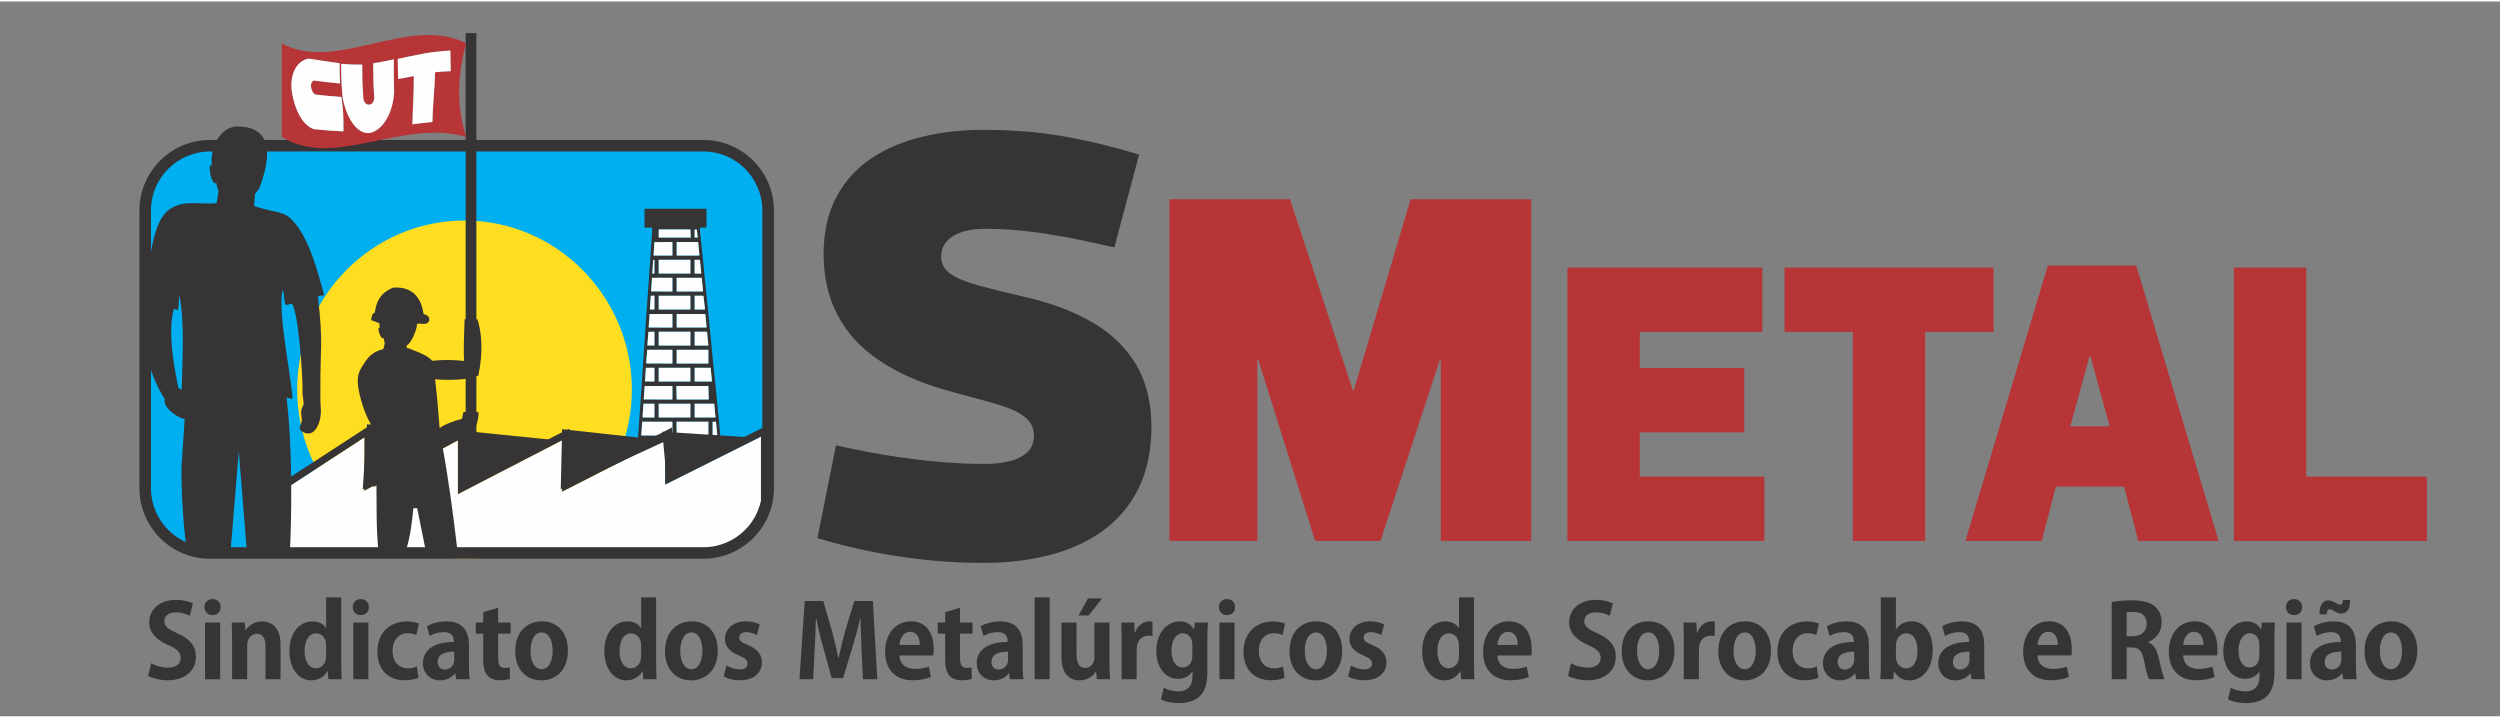 <?xml version="1.0" encoding="UTF-8"?>
<!DOCTYPE svg PUBLIC "-//W3C//DTD SVG 1.1//EN" "http://www.w3.org/Graphics/SVG/1.1/DTD/svg11.dtd">
<!-- Creator: CorelDRAW 2020 (64 Bit) -->
<svg xmlns="http://www.w3.org/2000/svg" xml:space="preserve" width="310px" height="89px" version="1.1" style="shape-rendering:geometricPrecision; text-rendering:geometricPrecision; image-rendering:optimizeQuality; fill-rule:evenodd; clip-rule:evenodd"
viewBox="0 0 310 88.63"
 xmlns:xlink="http://www.w3.org/1999/xlink"
 xmlns:xodm="http://www.corel.com/coreldraw/odm/2003">
 <rect x="0" y="0" width="310" height="88.63" fill="#808080" stroke="none"/>
 <defs>
  <style type="text/css">
   <![CDATA[
    .str0 {stroke:#373435;stroke-width:0.9;stroke-miterlimit:22.926}
    .fil9 {fill:none}
    .fil8 {fill:none;fill-rule:nonzero}
    .fil5 {fill:#FEFEFE}
    .fil7 {fill:#373435}
    .fil11 {fill:#373435}
    .fil6 {fill:#FFDD21}
    .fil10 {fill:#B73437}
    .fil4 {fill:#353334}
    .fil3 {fill:#00AFEF}
    .fil0 {fill:#373435;fill-rule:nonzero}
    .fil2 {fill:#373435;fill-rule:nonzero}
    .fil1 {fill:#B73437;fill-rule:nonzero}
   ]]>
  </style>
 </defs>
 <g id="Camada_x0020_1">
  <g id="_963805216">
   <path class="fil0" d="M23.93 74.64c-0.46,-0.23 -1.16,-0.44 -2.09,-0.44 -2.09,0 -3.34,1.22 -3.34,2.81 0,1.26 0.91,2.17 2.37,2.8 1.08,0.47 1.54,0.89 1.54,1.58 0,0.72 -0.54,1.21 -1.57,1.21 -0.79,0 -1.59,-0.24 -2.1,-0.54l-0.37 1.56c0.46,0.28 1.43,0.55 2.39,0.55 2.26,0 3.53,-1.24 3.53,-2.93 0,-1.28 -0.69,-2.17 -2.24,-2.87 -1.19,-0.54 -1.67,-0.85 -1.67,-1.55 0,-0.54 0.44,-1.07 1.43,-1.07 0.79,0 1.38,0.24 1.72,0.42l0.4 -1.53zm3.43 0.45c0,-0.58 -0.41,-0.99 -1.01,-0.99 -0.58,0 -1,0.41 -1,0.99 0,0.57 0.41,1 1,1 0.58,0 1.01,-0.39 1.01,-1zm-0.06 1.92l-1.87 0 0 7.03 1.87 0 0 -7.03zm7.49 2.72c0,-1.96 -1,-2.86 -2.28,-2.86 -1.03,0 -1.72,0.58 -2.03,1.1l-0.04 0 -0.09 -0.96 -1.62 0c0.03,0.62 0.05,1.29 0.05,2.11l0 4.92 1.87 0 0 -4.18c0,-1.07 0.7,-1.46 1.2,-1.46 0.8,0 1.07,0.68 1.07,1.54l0 4.1 1.87 0 0 -4.31zm7.52 -5.84l-1.87 0 0 3.8 -0.02 0c-0.28,-0.48 -0.87,-0.82 -1.69,-0.82 -1.52,0 -2.84,1.32 -2.84,3.71 0,2.14 1.13,3.6 2.72,3.6 0.86,0 1.62,-0.44 1.98,-1.14l0.04 0 0.09 1 1.64 0c-0.02,-0.52 -0.05,-1.3 -0.05,-2.01l0 -8.14zm-1.87 7.27c0,1.11 -0.7,1.52 -1.26,1.52 -0.88,0 -1.41,-0.85 -1.41,-2.12 0,-1.23 0.48,-2.21 1.44,-2.21 0.62,0 1.23,0.5 1.23,1.53l0 1.28zm5.3 -6.07c0,-0.58 -0.4,-0.99 -1.01,-0.99 -0.58,0 -0.99,0.41 -0.99,0.99 0,0.57 0.4,1 0.99,1 0.58,0 1.01,-0.39 1.01,-1zm-0.06 1.92l-1.87 0 0 7.03 1.87 0 0 -7.03zm6.01 5.45c-0.31,0.14 -0.67,0.23 -1.14,0.23 -1.07,0 -1.87,-0.8 -1.87,-2.17 0,-1.24 0.68,-2.18 1.86,-2.18 0.51,0 0.86,0.11 1.09,0.22l0.31 -1.42c-0.31,-0.13 -0.86,-0.27 -1.47,-0.27 -2.32,0 -3.68,1.62 -3.68,3.73 0,2.23 1.34,3.57 3.39,3.57 0.75,0 1.39,-0.16 1.71,-0.31l-0.2 -1.4zm6.46 -2.66c0,-1.54 -0.6,-2.93 -2.78,-2.93 -1.1,0 -1.97,0.32 -2.44,0.6l0.36 1.21c0.45,-0.28 1.08,-0.48 1.73,-0.48 1.02,0 1.26,0.53 1.26,1.22 -2.23,0 -3.84,0.85 -3.84,2.65 0,1.14 0.81,2.11 2.11,2.11 0.78,0 1.46,-0.32 1.87,-0.87l0.04 0 0.11 0.73 1.68 0c-0.08,-0.43 -0.1,-1.05 -0.1,-1.67l0 -2.57zm-1.82 1.83c0,0.9 -0.73,1.21 -1.17,1.21 -0.47,0 -0.89,-0.29 -0.89,-0.96 0,-1.02 1.05,-1.26 2.06,-1.26l0 1.01zm3.59 -4.62l-0.92 0 0 1.38 0.92 0 0 3.24c0,0.78 0.04,2.54 2.06,2.54 0.54,0 1,-0.07 1.25,-0.17l-0.02 -1.42c-0.19,0.03 -0.34,0.06 -0.61,0.06 -0.57,0 -0.83,-0.35 -0.83,-1.2l0 -3.05 1.55 0 0 -1.38 -1.55 0 0 -1.83 -1.85 0.54 0 1.29zm7.3 -0.15c-1.91,0 -3.33,1.34 -3.33,3.7 0,2.28 1.36,3.62 3.25,3.62 1.57,0 3.28,-1.04 3.28,-3.71 0,-2.13 -1.23,-3.61 -3.2,-3.61zm1.31 3.65c0,1.25 -0.48,2.29 -1.36,2.29 -0.91,0 -1.39,-1.03 -1.39,-2.28 0,-1.07 0.37,-2.28 1.4,-2.28 0.96,0 1.35,1.17 1.35,2.27zm12.83 -6.62l-1.86 0 0 3.8 -0.03 0c-0.28,-0.48 -0.87,-0.82 -1.69,-0.82 -1.51,0 -2.84,1.32 -2.84,3.71 0,2.14 1.14,3.6 2.73,3.6 0.85,0 1.61,-0.44 1.98,-1.14l0.04 0 0.08 1 1.64 0c-0.02,-0.52 -0.05,-1.3 -0.05,-2.01l0 -8.14zm-1.86 7.27c0,1.11 -0.71,1.52 -1.27,1.52 -0.88,0 -1.41,-0.85 -1.41,-2.12 0,-1.23 0.48,-2.21 1.44,-2.21 0.62,0 1.24,0.5 1.24,1.53l0 1.28zm6.29 -4.3c-1.9,0 -3.33,1.34 -3.33,3.7 0,2.28 1.36,3.62 3.26,3.62 1.56,0 3.28,-1.04 3.28,-3.71 0,-2.13 -1.24,-3.61 -3.21,-3.61zm1.31 3.65c0,1.25 -0.48,2.29 -1.36,2.29 -0.91,0 -1.39,-1.03 -1.39,-2.28 0,-1.07 0.37,-2.28 1.4,-2.28 0.96,0 1.35,1.17 1.35,2.27zm7.11 -3.26c-0.41,-0.21 -1.02,-0.39 -1.74,-0.39 -1.57,0 -2.58,0.96 -2.58,2.22 0,0.77 0.48,1.52 1.79,2.04 0.77,0.33 1.01,0.56 1.01,0.99 0,0.43 -0.31,0.71 -0.97,0.71 -0.58,0 -1.27,-0.26 -1.64,-0.47l-0.35 1.35c0.47,0.28 1.21,0.47 1.98,0.47 1.75,0 2.76,-0.89 2.76,-2.23 0,-0.97 -0.55,-1.65 -1.74,-2.14 -0.81,-0.34 -1.07,-0.54 -1.07,-0.93 0,-0.38 0.3,-0.67 0.87,-0.67 0.53,0 1.02,0.2 1.32,0.36l0.36 -1.31zm14.02 -2.91l-2.3 0 -1.1 3.64c-0.33,1.16 -0.62,2.34 -0.84,3.42l-0.04 0c-0.22,-1.11 -0.49,-2.24 -0.81,-3.42l-1.05 -3.64 -2.31 0 -0.65 9.7 1.7 0 0.19 -3.74c0.06,-1.19 0.13,-2.63 0.15,-3.86l0.04 0c0.23,1.19 0.53,2.5 0.85,3.6l1.07 3.86 1.41 0 1.19 -3.92c0.33,-1.09 0.68,-2.38 0.96,-3.54l0.03 0c-0.01,1.23 0.06,2.54 0.11,3.83l0.17 3.77 1.78 0 -0.55 -9.7zm6.94 8.14c-0.48,0.16 -1.03,0.28 -1.72,0.28 -1.01,0 -1.87,-0.47 -1.92,-1.67l4.2 0c0.04,-0.2 0.05,-0.47 0.05,-0.75 0,-2.27 -1.11,-3.48 -2.81,-3.48 -2.06,0 -3.22,1.74 -3.22,3.76 0,2.18 1.24,3.55 3.41,3.55 0.87,0 1.69,-0.16 2.27,-0.41l-0.26 -1.28zm-3.64 -2.69c0.05,-0.7 0.43,-1.63 1.33,-1.63 0.92,0 1.21,0.9 1.2,1.63l-2.53 0zm5.67 -2.78l-0.92 0 0 1.38 0.92 0 0 3.24c0,0.78 0.04,2.54 2.05,2.54 0.55,0 1,-0.07 1.25,-0.17l-0.02 -1.42c-0.19,0.03 -0.34,0.06 -0.61,0.06 -0.57,0 -0.83,-0.35 -0.83,-1.2l0 -3.05 1.55 0 0 -1.38 -1.55 0 0 -1.83 -1.84 0.54 0 1.29zm9.61 2.79c0,-1.54 -0.59,-2.93 -2.77,-2.93 -1.1,0 -1.97,0.32 -2.44,0.6l0.35 1.21c0.46,-0.28 1.09,-0.48 1.73,-0.48 1.03,0 1.27,0.53 1.27,1.22 -2.24,0 -3.84,0.85 -3.84,2.65 0,1.14 0.81,2.11 2.11,2.11 0.78,0 1.46,-0.32 1.86,-0.87l0.04 0 0.11 0.73 1.68 0c-0.07,-0.43 -0.1,-1.05 -0.1,-1.67l0 -2.57zm-1.81 1.83c0,0.9 -0.74,1.21 -1.18,1.21 -0.47,0 -0.88,-0.29 -0.88,-0.96 0,-1.02 1.05,-1.26 2.06,-1.26l0 1.01zm5.16 -7.74l-1.87 0 0 10.15 1.87 0 0 -10.15zm7.41 3.12l-1.86 0 0 4.33c0,0.79 -0.54,1.31 -1.15,1.31 -0.77,0 -1.07,-0.67 -1.07,-1.73l0 -3.91 -1.87 0 0 4.19c0,2.11 0.91,2.98 2.25,2.98 1.08,0 1.72,-0.62 2.01,-1.07l0.04 0 0.09 0.93 1.63 0c-0.03,-0.59 -0.07,-1.31 -0.07,-2.15l0 -4.88zm-3.83 -0.88l1.26 0 1.65 -2.11 -1.74 0 -1.17 2.11zm9.17 0.77c-0.12,-0.03 -0.24,-0.04 -0.41,-0.04 -0.66,0 -1.42,0.47 -1.74,1.38l-0.06 0 -0.07 -1.23 -1.6 0c0.02,0.63 0.05,1.33 0.05,2.2l0 4.83 1.86 0 0 -3.63c0,-1.2 0.65,-1.77 1.49,-1.77 0.19,0 0.34,0.01 0.48,0.04l0 -1.78zm5.24 0.11l-0.08 0.85 -0.02 0c-0.32,-0.56 -0.89,-0.99 -1.77,-0.99 -1.55,0 -2.9,1.38 -2.9,3.7 0,1.92 1.05,3.42 2.71,3.42 0.77,0 1.4,-0.34 1.76,-0.9l0.02 0 0 0.52c0,1.35 -0.69,1.94 -1.74,1.94 -0.74,0 -1.4,-0.22 -1.82,-0.45l-0.36 1.43c0.55,0.31 1.4,0.47 2.22,0.47 3.42,0 3.54,-2.54 3.54,-3.92l0 -3.96c0,-0.98 0.03,-1.6 0.07,-2.11l-1.63 0zm-0.3 4.1c0,1.19 -0.76,1.47 -1.19,1.47 -0.88,0 -1.4,-0.84 -1.4,-2.07 0,-1.32 0.57,-2.17 1.41,-2.17 0.63,0 1.18,0.51 1.18,1.41l0 1.36zm5.3 -6.02c0,-0.58 -0.41,-0.99 -1.01,-0.99 -0.58,0 -1,0.41 -1,0.99 0,0.57 0.4,1 1,1 0.58,0 1.01,-0.39 1.01,-1zm-0.07 1.92l-1.87 0 0 7.03 1.87 0 0 -7.03zm6.01 5.45c-0.3,0.14 -0.67,0.23 -1.14,0.23 -1.07,0 -1.86,-0.8 -1.86,-2.17 0,-1.24 0.68,-2.18 1.85,-2.18 0.52,0 0.86,0.11 1.1,0.22l0.3 -1.42c-0.3,-0.13 -0.86,-0.27 -1.46,-0.27 -2.32,0 -3.69,1.62 -3.69,3.73 0,2.23 1.34,3.57 3.4,3.57 0.74,0 1.39,-0.16 1.7,-0.31l-0.2 -1.4zm4.14 -5.6c-1.91,0 -3.33,1.34 -3.33,3.7 0,2.28 1.36,3.62 3.25,3.62 1.57,0 3.28,-1.04 3.28,-3.71 0,-2.13 -1.23,-3.61 -3.2,-3.61zm1.31 3.65c0,1.25 -0.48,2.29 -1.36,2.29 -0.91,0 -1.39,-1.03 -1.39,-2.28 0,-1.07 0.36,-2.28 1.4,-2.28 0.96,0 1.35,1.17 1.35,2.27zm7.1 -3.26c-0.4,-0.21 -1.02,-0.39 -1.74,-0.39 -1.56,0 -2.57,0.96 -2.57,2.22 0,0.77 0.48,1.52 1.79,2.04 0.77,0.33 1.01,0.56 1.01,0.99 0,0.43 -0.32,0.71 -0.97,0.71 -0.58,0 -1.28,-0.26 -1.64,-0.47l-0.36 1.35c0.47,0.28 1.22,0.47 1.99,0.47 1.75,0 2.76,-0.89 2.76,-2.23 0,-0.97 -0.56,-1.65 -1.74,-2.14 -0.81,-0.34 -1.08,-0.54 -1.08,-0.93 0,-0.38 0.31,-0.67 0.88,-0.67 0.53,0 1.02,0.2 1.32,0.36l0.35 -1.31zm11.13 -3.36l-1.86 0 0 3.8 -0.03 0c-0.28,-0.48 -0.87,-0.82 -1.69,-0.82 -1.52,0 -2.84,1.32 -2.84,3.71 0,2.14 1.14,3.6 2.73,3.6 0.85,0 1.61,-0.44 1.98,-1.14l0.03 0 0.09 1 1.64 0c-0.02,-0.52 -0.05,-1.3 -0.05,-2.01l0 -8.14zm-1.86 7.27c0,1.11 -0.71,1.52 -1.27,1.52 -0.88,0 -1.41,-0.85 -1.41,-2.12 0,-1.23 0.48,-2.21 1.44,-2.21 0.62,0 1.24,0.5 1.24,1.53l0 1.28zm8.4 1.32c-0.48,0.16 -1.02,0.28 -1.72,0.28 -1.01,0 -1.87,-0.47 -1.91,-1.67l4.2 0c0.03,-0.2 0.05,-0.47 0.05,-0.75 0,-2.27 -1.11,-3.48 -2.82,-3.48 -2.05,0 -3.21,1.74 -3.21,3.76 0,2.18 1.23,3.55 3.4,3.55 0.87,0 1.69,-0.16 2.27,-0.41l-0.26 -1.28zm-3.63 -2.69c0.04,-0.7 0.42,-1.63 1.32,-1.63 0.92,0 1.21,0.9 1.2,1.63l-2.52 0zm14.32 -5.15c-0.46,-0.23 -1.16,-0.44 -2.09,-0.44 -2.09,0 -3.34,1.22 -3.34,2.81 0,1.26 0.91,2.17 2.37,2.8 1.07,0.47 1.54,0.89 1.54,1.58 0,0.72 -0.54,1.21 -1.58,1.21 -0.78,0 -1.59,-0.24 -2.09,-0.54l-0.37 1.56c0.46,0.28 1.43,0.55 2.39,0.55 2.26,0 3.53,-1.24 3.53,-2.93 0,-1.28 -0.69,-2.17 -2.24,-2.87 -1.19,-0.54 -1.67,-0.85 -1.67,-1.55 0,-0.54 0.44,-1.07 1.43,-1.07 0.79,0 1.38,0.24 1.72,0.42l0.4 -1.53zm4.42 2.22c-1.9,0 -3.33,1.34 -3.33,3.7 0,2.28 1.37,3.62 3.26,3.62 1.56,0 3.28,-1.04 3.28,-3.71 0,-2.13 -1.24,-3.61 -3.21,-3.61zm1.32 3.65c0,1.25 -0.48,2.29 -1.37,2.29 -0.9,0 -1.38,-1.03 -1.38,-2.28 0,-1.07 0.36,-2.28 1.4,-2.28 0.96,0 1.35,1.17 1.35,2.27zm6.89 -3.61c-0.13,-0.03 -0.24,-0.04 -0.42,-0.04 -0.66,0 -1.41,0.47 -1.74,1.38l-0.05 0 -0.08 -1.23 -1.6 0c0.03,0.63 0.05,1.33 0.05,2.2l0 4.83 1.87 0 0 -3.63c0,-1.2 0.64,-1.77 1.49,-1.77 0.19,0 0.34,0.01 0.48,0.04l0 -1.78zm3.77 -0.04c-1.91,0 -3.33,1.34 -3.33,3.7 0,2.28 1.36,3.62 3.25,3.62 1.57,0 3.28,-1.04 3.28,-3.71 0,-2.13 -1.23,-3.61 -3.2,-3.61zm1.31 3.65c0,1.25 -0.48,2.29 -1.36,2.29 -0.91,0 -1.39,-1.03 -1.39,-2.28 0,-1.07 0.37,-2.28 1.4,-2.28 0.96,0 1.35,1.17 1.35,2.27zm7.57 1.95c-0.3,0.14 -0.67,0.23 -1.13,0.23 -1.08,0 -1.87,-0.8 -1.87,-2.17 0,-1.24 0.68,-2.18 1.85,-2.18 0.52,0 0.86,0.11 1.1,0.22l0.3 -1.42c-0.3,-0.13 -0.85,-0.27 -1.46,-0.27 -2.32,0 -3.68,1.62 -3.68,3.73 0,2.23 1.33,3.57 3.39,3.57 0.75,0 1.39,-0.16 1.7,-0.31l-0.2 -1.4zm6.46 -2.66c0,-1.54 -0.59,-2.93 -2.77,-2.93 -1.1,0 -1.97,0.32 -2.44,0.6l0.35 1.21c0.46,-0.28 1.09,-0.48 1.73,-0.48 1.03,0 1.27,0.53 1.27,1.22 -2.24,0 -3.84,0.85 -3.84,2.65 0,1.14 0.81,2.11 2.11,2.11 0.78,0 1.46,-0.32 1.86,-0.87l0.04 0 0.11 0.73 1.68 0c-0.07,-0.43 -0.1,-1.05 -0.1,-1.67l0 -2.57zm-1.82 1.83c0,0.9 -0.73,1.21 -1.17,1.21 -0.47,0 -0.88,-0.29 -0.88,-0.96 0,-1.02 1.05,-1.26 2.05,-1.26l0 1.01zm5.17 -3.77l0 -3.97 -1.87 0 0 8.13c0,0.72 -0.03,1.52 -0.05,2.02l1.59 0 0.09 -0.97 0.03 0c0.45,0.79 1.11,1.11 1.9,1.11 1.45,0 2.87,-1.24 2.87,-3.79 0,-2.09 -1.03,-3.53 -2.58,-3.53 -0.9,0 -1.56,0.38 -1.96,1l-0.02 0zm0 2c0,-0.91 0.61,-1.51 1.26,-1.51 0.96,0 1.42,0.93 1.42,2.13 0,1.36 -0.51,2.21 -1.42,2.21 -0.75,0 -1.26,-0.66 -1.26,-1.45l0 -1.38zm10.95 -0.06c0,-1.54 -0.59,-2.93 -2.78,-2.93 -1.1,0 -1.97,0.32 -2.43,0.6l0.35 1.21c0.46,-0.28 1.09,-0.48 1.73,-0.48 1.02,0 1.26,0.53 1.26,1.22 -2.23,0 -3.83,0.85 -3.83,2.65 0,1.14 0.8,2.11 2.1,2.11 0.78,0 1.47,-0.32 1.87,-0.87l0.04 0 0.11 0.73 1.68 0c-0.08,-0.43 -0.1,-1.05 -0.1,-1.67l0 -2.57zm-1.82 1.83c0,0.9 -0.73,1.21 -1.17,1.21 -0.47,0 -0.89,-0.29 -0.89,-0.96 0,-1.02 1.05,-1.26 2.06,-1.26l0 1.01zm12.06 0.85c-0.48,0.16 -1.02,0.28 -1.71,0.28 -1.01,0 -1.87,-0.47 -1.92,-1.67l4.2 0c0.04,-0.2 0.05,-0.47 0.05,-0.75 0,-2.27 -1.11,-3.48 -2.81,-3.48 -2.06,0 -3.22,1.74 -3.22,3.76 0,2.18 1.24,3.55 3.41,3.55 0.87,0 1.69,-0.16 2.27,-0.41l-0.27 -1.28zm-3.63 -2.69c0.05,-0.7 0.43,-1.63 1.32,-1.63 0.93,0 1.22,0.9 1.2,1.63l-2.52 0zm13.73 -0.37c0.91,-0.35 1.66,-1.22 1.66,-2.41 0,-2.6 -2.47,-2.75 -3.69,-2.75 -0.95,0 -1.86,0.09 -2.5,0.2l0 9.58 1.85 0 0 -3.94 0.63 0c0.89,0 1.28,0.39 1.53,1.64 0.23,1.18 0.47,2.02 0.61,2.3l1.92 0c-0.19,-0.37 -0.45,-1.53 -0.72,-2.68 -0.23,-0.98 -0.61,-1.64 -1.29,-1.9l0 -0.04zm-2.68 -0.71l0 -2.95c0.15,-0.05 0.45,-0.07 0.86,-0.07 0.68,0 1.62,0.24 1.62,1.49 0,0.92 -0.65,1.53 -1.71,1.53l-0.77 0zm10.64 3.77c-0.48,0.16 -1.02,0.28 -1.72,0.28 -1,0 -1.86,-0.47 -1.91,-1.67l4.2 0c0.04,-0.2 0.05,-0.47 0.05,-0.75 0,-2.27 -1.11,-3.48 -2.82,-3.48 -2.05,0 -3.21,1.74 -3.21,3.76 0,2.18 1.23,3.55 3.4,3.55 0.87,0 1.69,-0.16 2.28,-0.41l-0.27 -1.28zm-3.63 -2.69c0.05,-0.7 0.43,-1.63 1.32,-1.63 0.92,0 1.21,0.9 1.2,1.63l-2.52 0zm9.75 -2.78l-0.08 0.85 -0.02 0c-0.32,-0.56 -0.88,-0.99 -1.77,-0.99 -1.55,0 -2.9,1.38 -2.9,3.7 0,1.92 1.05,3.42 2.71,3.42 0.77,0 1.4,-0.34 1.76,-0.9l0.02 0 0 0.52c0,1.35 -0.69,1.94 -1.74,1.94 -0.74,0 -1.4,-0.22 -1.82,-0.45l-0.36 1.43c0.55,0.31 1.4,0.47 2.22,0.47 3.42,0 3.55,-2.54 3.55,-3.92l0 -3.96c0,-0.98 0.02,-1.6 0.06,-2.11l-1.63 0zm-0.3 4.1c0,1.19 -0.76,1.47 -1.19,1.47 -0.88,0 -1.4,-0.84 -1.4,-2.07 0,-1.32 0.57,-2.17 1.41,-2.17 0.63,0 1.18,0.51 1.18,1.41l0 1.36zm5.3 -6.02c0,-0.58 -0.41,-0.99 -1.01,-0.99 -0.58,0 -1,0.41 -1,0.99 0,0.57 0.4,1 1,1 0.58,0 1.01,-0.39 1.01,-1zm-0.07 1.92l-1.86 0 0 7.03 1.86 0 0 -7.03zm6.74 2.79c0,-1.54 -0.59,-2.93 -2.77,-2.93 -1.1,0 -1.97,0.32 -2.44,0.6l0.35 1.21c0.46,-0.28 1.09,-0.48 1.73,-0.48 1.02,0 1.26,0.53 1.26,1.22 -2.23,0 -3.83,0.85 -3.83,2.65 0,1.14 0.81,2.11 2.11,2.11 0.78,0 1.46,-0.32 1.86,-0.87l0.04 0 0.11 0.73 1.68 0c-0.07,-0.43 -0.1,-1.05 -0.1,-1.67l0 -2.57zm-1.82 1.83c0,0.9 -0.73,1.21 -1.17,1.21 -0.47,0 -0.88,-0.29 -0.88,-0.96 0,-1.02 1.04,-1.26 2.05,-1.26l0 1.01zm0.22 -7.42c-0.03,0.48 -0.14,0.59 -0.35,0.59 -0.19,0 -0.38,-0.12 -0.6,-0.25 -0.28,-0.15 -0.54,-0.29 -0.88,-0.29 -0.69,0 -1.11,0.67 -1.09,1.73l0.9 0c0.01,-0.42 0.15,-0.63 0.35,-0.63 0.19,0 0.32,0.1 0.57,0.24 0.27,0.14 0.54,0.29 0.88,0.29 0.71,0 1.12,-0.52 1.09,-1.68l-0.87 0zm6 2.65c-1.9,0 -3.33,1.34 -3.33,3.7 0,2.28 1.37,3.62 3.26,3.62 1.56,0 3.28,-1.04 3.28,-3.71 0,-2.13 -1.24,-3.61 -3.21,-3.61zm1.32 3.65c0,1.25 -0.48,2.29 -1.37,2.29 -0.9,0 -1.38,-1.03 -1.38,-2.28 0,-1.07 0.36,-2.28 1.4,-2.28 0.96,0 1.35,1.17 1.35,2.27z"/>
   <path class="fil1" d="M159.96 24.52l-14.95 0 0 42.37 10.9 0 0 -22.43 0.13 0 7.04 22.43 8.1 0 7.35 -22.43 0.13 0 0 22.43 11.21 0 0 -42.37 -14.95 0 -7.04 23.68 -0.13 0 -7.79 -23.68zm58.57 8.47l-24.17 0 0 33.9 24.42 0 0 -7.98 -15.45 0 0 -5.48 12.96 0 0 -7.98 -12.96 0 0 -4.48 15.2 0 0 -7.98zm28.67 7.98l0 -7.98 -25.92 0 0 7.98 8.47 0 0 25.92 8.97 0 0 -25.92 8.48 0zm17.94 25.92l9.97 0 -10.22 -34.15 -10.96 0 -10.22 34.15 9.47 0 1.74 -6.73 8.48 0 1.74 6.73zm-5.93 -22.93l2.39 8.72 -4.88 0 2.39 -8.72 0.1 0zm17.79 -10.97l0 33.9 23.93 0 0 -7.98 -14.95 0 0 -25.92 -8.98 0z"/>
   <path class="fil2" d="M122.07 69.61c2.89,0 5.59,-0.32 8.09,-0.97 2.5,-0.64 4.69,-1.65 6.59,-3 1.88,-1.37 3.36,-3.11 4.41,-5.24 1.06,-2.14 1.61,-4.7 1.62,-7.66 -0.01,-3.06 -0.66,-5.65 -1.94,-7.78 -1.28,-2.12 -3.1,-3.86 -5.45,-5.21 -2.34,-1.36 -5.13,-2.39 -8.33,-3.12 -2.31,-0.53 -4.22,-1 -5.76,-1.42 -1.53,-0.42 -2.68,-0.9 -3.45,-1.45 -0.77,-0.53 -1.15,-1.25 -1.15,-2.12 0.01,-0.77 0.24,-1.4 0.72,-1.92 0.46,-0.51 1.08,-0.89 1.89,-1.15 0.8,-0.25 1.72,-0.38 2.76,-0.38 0.95,0 1.93,0.03 2.95,0.09 1.01,0.06 2.15,0.18 3.38,0.34 1.24,0.16 2.64,0.4 4.24,0.69 1.6,0.31 3.44,0.71 5.54,1.18l3.07 -11.5c-2.53,-0.77 -4.87,-1.37 -7.02,-1.82 -2.14,-0.45 -4.2,-0.78 -6.16,-0.97 -1.97,-0.19 -3.97,-0.28 -6,-0.28 -2.71,-0.02 -5.26,0.27 -7.65,0.84 -2.39,0.56 -4.51,1.46 -6.35,2.68 -1.84,1.22 -3.29,2.81 -4.33,4.76 -1.05,1.94 -1.59,4.3 -1.62,7.06 0.02,2.93 0.59,5.48 1.76,7.66 1.15,2.18 2.83,4.02 5.06,5.53 2.22,1.52 4.93,2.75 8.14,3.68 1.64,0.48 3.14,0.87 4.49,1.23 1.36,0.35 2.53,0.71 3.52,1.08 0.99,0.37 1.76,0.83 2.3,1.36 0.53,0.54 0.82,1.23 0.82,2.09 -0.02,0.88 -0.32,1.58 -0.91,2.08 -0.59,0.51 -1.34,0.87 -2.28,1.07 -0.92,0.21 -1.9,0.31 -2.95,0.3 -1.28,0.01 -2.81,-0.05 -4.6,-0.17 -1.79,-0.13 -3.84,-0.35 -6.14,-0.69 -2.3,-0.33 -4.86,-0.82 -7.67,-1.44l-2.3 11.51c3.83,1.13 7.48,1.92 10.93,2.38 3.45,0.48 6.71,0.7 9.78,0.68z"/>
   <g>
    <path class="fil3" d="M25.88 18.38l61.07 0c4.4,0 8,3.6 8,8l0 34.39c0,4.4 -3.6,8 -8,8l-61.07 0c-4.4,0 -8,-3.6 -8,-8l0 -34.39c0,-4.4 3.6,-8 8,-8z"/>
    <path class="fil4" d="M78.95 56.57l0 0c0.17,0 0.19,-0.02 0.3,-0.03l1.01 -0.05c0.55,-0.08 1.26,-0.07 1.63,-0.11l3.3 -0.22c0.16,-0.01 0.15,-0.04 0.34,-0.04l1.99 -0.12c0.18,-0.03 0.49,-0.04 0.67,-0.06l1.35 -0.09c-0.01,-0.11 -0.03,-0.29 -0.05,-0.44 -0.1,-0.94 -0.29,-2.55 -0.33,-3.37 -0.03,-0.58 -0.15,-1.25 -0.19,-1.89 -0.04,-0.63 -0.14,-1.28 -0.19,-1.93 -0.16,-1.83 -0.41,-3.85 -0.57,-5.71 -0.05,-0.62 -0.12,-1.28 -0.19,-1.93l-0.57 -5.71c-0.03,-0.29 -0.08,-0.66 -0.1,-0.95 -0.03,-0.34 -0.05,-0.63 -0.09,-0.97 -0.08,-0.61 -0.11,-1.26 -0.19,-1.89l-0.29 -2.85c-0.02,-0.37 0.13,-0.3 -0.76,-0.3l-4.73 0c-0.69,-0.01 -0.32,0.05 -0.46,1.12l-0.27 3.93c-0.05,0.3 -0.05,0.64 -0.06,0.96l-0.42 5.9c-0.01,0.32 -0.03,0.72 -0.06,0.99l-0.13 1.96c0,0.3 -0.07,0.68 -0.07,0.98l-0.13 1.96c-0.03,0.27 -0.05,0.68 -0.06,0.99l-0.48 6.9c-0.05,0.32 -0.02,0.67 -0.06,1l-0.14 1.97zm7.18 -27.3l0.23 0 0.14 -0.01 -0.09 -0.97 -0.28 -0.02 0 1zm-5.25 4.46l0.26 0 0 -1.7c-0.23,0.01 -0.15,0.1 -0.19,0.75 -0.02,0.31 -0.05,0.64 -0.07,0.95zm7.48 20.08l0.59 0 -0.17 -1.7 -0.15 0 -0.27 0 0 1.7zm-7.78 -15.62l0.56 0 0 -1.7 -0.45 0 -0.11 1.7zm5.55 -4.46l0.83 0 -0.18 -1.7 -0.65 0 0 1.7zm-5.85 8.92l0.86 0.01 0 -1.71 -0.75 0.01 -0.11 1.69zm-0.31 4.46l1.17 0.01 0 -1.7 -1.05 0 -0.12 1.69zm6.16 -8.92l1.29 0 -0.2 -1.69 -0.14 -0.01 -0.95 0 0 1.7zm-6.46 13.39l1.47 0 0 -1.7 -1.36 0 -0.11 1.7zm6.46 -8.92l1.7 0 -0.16 -1.69 -0.14 -0.02 -1.4 0 0 1.71zm-6.76 13.38l1.77 0.01 0 -1.71 -1.66 0 -0.11 1.7zm6.76 -8.92l2.01 0 0.14 -0.01 -0.17 -1.69 -1.98 0 0 1.7zm0 8.43l0 0.15 2.97 -0.2 -0.1 -1.15 -0.14 -0.01 -2.72 0 -0.01 1.21zm-5.1 -24.05l2.34 0 0 -1.67 -2.22 0.01 -0.12 1.66zm0.64 -2.23l3.97 0 -0.04 -1 -3.91 0 -0.02 1zm4.46 22.31l2.59 0 -0.16 -1.7 -2.43 0 0 1.7zm-5.4 -15.63l2.64 0.01 0 -1.7 -2.52 0 -0.12 1.69zm3.17 -4.45l2.69 0 0.13 -0.01 -0.16 -1.66 -2.66 0 0 1.67zm-3.47 8.92l2.94 0.01 0 -1.67 -2.83 0 -0.11 1.66zm-0.31 4.46l3.25 0.01 0 -1.7 -3.13 0 -0.12 1.69zm3.78 -8.92l3.06 0 0.21 0 -0.17 -1.7 -3.1 0 0 1.7zm-4.08 13.38l3.55 0.01 0 -1.66 -3.44 0 -0.11 1.65zm1.85 6.51l0 0.15 3.93 -0.26 0 -0.15 0 -1.25 -3.93 0 0 1.51zm2.23 -15.43l3.67 0 0.04 0 -0.16 -1.65 -0.14 -0.01 -3.41 0 0 1.66zm-4.38 13.39l3.85 0 0 -1.7 -3.74 0 -0.11 1.7zm4.38 -4.46l3.97 0 -0.04 -1.66 -3.97 0 0.04 1.66zm-2.23 2.23l3.93 0 0 -1.7 -3.93 0 0 1.7zm0 -8.92l3.93 0 0 -1.71 -3.93 0 0 1.71zm0 4.46l3.63 0 0.3 0 0 -1.7 -3.93 0 0 1.7zm0 -8.93l3.93 0 0 -1.7 -3.93 0 0 1.7zm0 -4.46l3.63 0 0.3 0 0 -1.7 -3.93 0 0 1.7zm2.23 11.16l3.93 0 0 -1.7 -3.74 0 -0.19 0 0 1.7zm0 8.92l3.9 0 0.03 0 0 -1.7 -3.95 0 0.02 1.7z"/>
    <g>
     <polygon class="fil5" points="83.91,53.81 87.8,53.81 87.84,53.81 87.84,52.11 83.89,52.11 "/>
     <polygon class="fil5" points="83.91,44.89 87.84,44.89 87.84,43.19 84.1,43.19 83.91,43.19 "/>
     <polygon class="fil5" points="81.68,33.73 85.31,33.73 85.61,33.73 85.61,32.03 81.68,32.03 "/>
     <polygon class="fil5" points="81.68,38.19 85.61,38.19 85.61,36.49 81.68,36.49 "/>
     <polygon class="fil5" points="81.68,47.12 85.31,47.12 85.61,47.12 85.61,45.42 81.68,45.42 "/>
     <polygon class="fil5" points="81.68,42.66 85.61,42.66 85.61,40.95 81.68,40.95 "/>
     <polygon class="fil5" points="81.68,51.58 85.61,51.58 85.61,49.88 81.68,49.88 "/>
     <polygon class="fil5" points="83.91,49.35 87.88,49.35 87.84,47.69 83.87,47.69 "/>
     <polygon class="fil5" points="79.52,53.81 83.38,53.81 83.38,52.11 79.64,52.11 "/>
     <polygon class="fil5" points="83.91,40.42 87.57,40.42 87.62,40.42 87.46,38.77 87.31,38.76 83.91,38.76 "/>
     <polygon class="fil5" points="81.68,55.85 81.68,56 85.61,55.74 85.61,55.59 85.61,54.34 81.68,54.34 "/>
     <polygon class="fil5" points="79.83,49.34 83.38,49.35 83.38,47.69 79.94,47.69 "/>
     <polygon class="fil5" points="83.91,35.96 86.97,35.96 87.18,35.96 87.01,34.26 83.91,34.26 "/>
     <polygon class="fil5" points="80.13,44.88 83.38,44.89 83.38,43.19 80.25,43.19 "/>
     <polygon class="fil5" points="80.43,40.42 83.38,40.43 83.38,38.76 80.55,38.76 "/>
     <polygon class="fil5" points="83.91,31.5 86.59,31.5 86.73,31.49 86.57,29.83 83.91,29.83 "/>
     <polygon class="fil5" points="80.74,35.95 83.38,35.96 83.38,34.26 80.85,34.26 "/>
     <polygon class="fil5" points="86.14,51.58 88.73,51.58 88.56,49.88 86.14,49.88 "/>
     <polygon class="fil5" points="81.68,29.27 85.65,29.27 85.61,28.27 81.69,28.27 "/>
     <polygon class="fil5" points="81.04,31.5 83.38,31.5 83.38,29.83 81.15,29.84 "/>
     <polygon class="fil5" points="86.14,55.55 86.14,55.7 89.11,55.5 89.01,54.35 88.86,54.34 86.15,54.34 "/>
     <polygon class="fil5" points="86.14,47.12 88.14,47.12 88.28,47.11 88.12,45.42 86.14,45.42 "/>
     <polygon class="fil5" points="79.37,56.04 81.14,56.05 81.15,54.34 79.49,54.34 "/>
     <polygon class="fil5" points="86.14,42.66 87.84,42.66 87.67,40.97 87.54,40.95 86.14,40.95 "/>
     <polygon class="fil5" points="79.68,51.58 81.15,51.58 81.15,49.88 79.79,49.88 "/>
     <polygon class="fil5" points="86.14,38.19 87.42,38.19 87.23,36.5 87.08,36.49 86.14,36.49 "/>
     <polygon class="fil5" points="79.98,47.11 81.15,47.12 81.15,45.42 80.09,45.42 "/>
     <polygon class="fil5" points="80.28,42.65 81.15,42.66 81.15,40.95 80.4,40.96 "/>
     <polygon class="fil5" points="86.14,33.73 86.96,33.73 86.79,32.03 86.13,32.03 "/>
     <polygon class="fil5" points="80.59,38.19 81.15,38.19 81.15,36.49 80.7,36.49 "/>
     <polygon class="fil5" points="88.37,53.81 88.95,53.81 88.78,52.11 88.63,52.11 88.37,52.11 "/>
     <path class="fil5" d="M80.89 33.73l0.25 0 0.01 -1.7c-0.23,0.01 -0.15,0.1 -0.2,0.75 -0.02,0.31 -0.04,0.64 -0.06,0.95z"/>
     <polygon class="fil5" points="86.14,29.27 86.36,29.27 86.51,29.26 86.41,28.29 86.14,28.27 "/>
    </g>
    <path class="fil6" d="M57.6 27.16c11.43,0 20.75,9.42 20.75,20.97 0,11.55 -9.32,20.98 -20.75,20.98 -11.43,0 -20.75,-9.43 -20.75,-20.98 0,-11.55 9.32,-20.97 20.75,-20.97z"/>
    <polygon class="fil7" points="79.92,28.04 87.6,28.04 87.6,25.7 79.92,25.7 "/>
    <polygon class="fil5" points="34.2,61.2 34.33,67.8 86.89,67.8 90.2,67.51 91.98,66.28 93.53,64.45 94.36,62.22 94.36,53.95 82.48,59.9 82.48,54.26 70.34,60.46 69.7,60.79 69.7,54.41 57.42,60.76 56.78,61.09 56.78,54.42 45.84,60.31 45.19,60.66 45.19,54.05 "/>
    <path class="fil0" d="M33.3 60.73l0.21 -0.14 11.88 -7.72 0.69 -0.45 0 6.76 10.93 -5.89 0.65 -0.35 0 6.7 12.28 -6.35 0.65 -0.33 0 6.39 12.13 -6.21 0.64 -0.33 0 5.65 11.89 -5.94 0 9.78 -0.03 0.15 -0.89 2.38 -0.08 0.13 -1.63 1.93 -0.09 0.08 -1.93 1.34 -0.21 0.08 -3.42 0.29 -53.51 0 -0.01 -0.43 -0.14 -7.28 -0.01 -0.24zm0.9 0.47l0.13 6.6 52.56 0 3.31 -0.29 1.78 -1.23 1.55 -1.83 0.83 -2.23 0 -8.27 -11.88 5.95 0 -5.64 -12.14 6.2 -0.64 0.33 0 -6.38 -12.28 6.35 -0.64 0.33 0 -6.67 -10.94 5.89 -0.65 0.35 0 -6.61 -10.99 7.15z"/>
    <path class="fil7" d="M29.35 15.5c4.97,-0.04 4,4.51 2.8,7.67 0,0 -0.28,0.46 -0.52,0.64l-0.13 1.56c3.13,1 3.65,0.46 5.04,2.08 1.88,2.21 2.92,6.25 3.66,8.99 -0.25,0.06 -0.57,-0.07 -0.78,0.17 0.69,5.83 0.27,6.33 0.31,11.56 0,0.32 -0.03,1.29 0.05,2.33 0.12,1.41 -0.65,3.82 -2.28,2.85 -0.75,-0.45 0.03,-0.85 -0.09,-1.64 0.01,-0.42 -0.26,-0.84 0.2,-1.65 0.13,-0.23 -0.12,-1.16 -0.1,-1.54 0.08,-1.75 -0.51,-10.09 -1.31,-11.03 -0.05,-0.05 -0.65,0.18 -0.71,0.14 -0.35,-0.24 -0.19,-1.56 -0.43,-1.92 -0.02,0.26 -0.13,0.61 -0.14,0.88 -0.17,3.57 1.01,8.82 1.36,12.62 0.03,0.19 -0.76,-0.22 -0.74,-0.02 0.78,6.6 0.6,15.11 0.42,18.73l-12.66 0.01c-0.36,0.39 -1.01,-8.49 -0.73,-11.12l0.33 -5.07c-0.23,0.17 -2.71,-1.1 -2.47,-2.43 -2.49,-4.06 -2.75,-7.33 -1.84,-12.19 -0.29,0.04 -0.79,-0.16 -0.99,-0.36 1.14,-2.77 0.76,-9.18 3.47,-11.02 1.84,-1.24 3.86,-0.49 5.79,-0.74 0.06,-0.51 0.19,-1.02 0.24,-1.53 -0.15,-0.26 -0.26,-0.77 -0.29,-1.02 -0.04,0.06 -0.11,0.13 -0.17,0.1 -0.65,-0.43 -0.81,-2.57 -0.44,-2.23l0.09 0.08c-0.33,-1.9 0.85,-4.84 3.06,-4.9zm-0.74 52.43l1 -12.14 0.98 12.14 -1.98 0zm-6.35 -31.39c-0.18,0.35 0.02,1.86 -0.34,1.71 -0.08,-0.03 -0.35,-0.17 -0.37,-0.1 -0.78,2.88 0.02,6.95 0.55,9.72l0.42 0.33c0.11,-3.35 0.37,-8.67 -0.26,-11.66z"/>
    <g>
     <g>
      <polygon class="fil7" points="57.37,53.68 67.65,54.72 57.53,59.77 "/>
      <polygon id="1" class="fil8 str0" points="57.37,53.68 67.65,54.72 57.53,59.77 "/>
     </g>
     <g>
      <polygon class="fil7" points="70.14,53.54 80.99,54.72 70,59.77 "/>
      <polygon id="1" class="fil8 str0" points="70.14,53.54 80.99,54.72 70,59.77 "/>
     </g>
     <g>
      <polygon class="fil7" points="82.62,53.83 91.98,54.43 83.07,58.73 "/>
      <polygon id="1" class="fil8 str0" points="82.62,53.83 91.98,54.43 83.07,58.73 "/>
     </g>
     <g>
      <polygon class="fil7" points="45.48,59.77 55.44,54.43 45.93,52.94 "/>
      <polygon id="1" class="fil8 str0" points="45.48,59.77 55.44,54.43 45.93,52.94 "/>
     </g>
    </g>
    <path class="fil7" d="M51.02 43.15c0.76,0.29 2.06,0.76 2.56,1.4 1.49,-0.14 2.65,-0.12 3.97,0.02 -0.1,-1.69 0.02,-3.57 0.06,-5.17l1.58 0c0.51,1.44 0.77,4.02 0.12,6.99 -1.23,0.58 -3.93,0.59 -5.36,0.45 0.21,1.71 0.38,3.67 0.56,6.05 0.66,-0.49 2.04,-0.96 2.78,-1.14 0.06,-0.29 0.09,-0.6 0.21,-0.86l1.82 0c0.05,0.48 -0.06,1.02 -0.21,1.54 -0.58,1.41 -2.74,2.39 -4.32,2.34 0.77,4.03 1.44,9.03 1.91,13.14l-3.9 0.22 -1.07 -5.3 -0.47 0c-0.17,1.62 -0.32,3.23 -0.88,5.11 -1.15,0.04 -2.31,0.08 -3.46,0.12 -0.29,-2.83 -0.2,-5.49 -0.24,-8.05l-0.36 0.2 -0.34 -6.89 -0.06 -1.06c-0.53,-0.72 -1.41,-3.24 -1.54,-4.78 -0.13,-1.53 0.48,-2.09 0.84,-2.71 0.42,-0.71 1.38,-1.78 3.23,-1.73l0.11 -0.03c-0.11,0.03 2.06,-0.24 2.46,0.14z"/>
    <line class="fil9" x1="58.41" y1="3.92" x2="58.41" y2= "54.13" />
    <polygon class="fil0" points="59.07,3.92 59.07,54.13 57.74,54.13 57.74,3.92 "/>
    <path class="fil0" d="M26.02 17.17l61.21 0c4.8,0 8.74,3.93 8.74,8.73l0 34.47c0,4.8 -3.94,8.73 -8.74,8.73l-61.21 0c-4.8,0 -8.73,-3.93 -8.73,-8.73l0 -34.47c0,-4.8 3.93,-8.73 8.73,-8.73zm0 1.43c-4.01,0 -7.3,3.29 -7.3,7.3l0 34.47c0,4.02 3.29,7.3 7.3,7.3l61.21 0c4.02,0 7.3,-3.28 7.3,-7.3l0 -34.47c0,-4.01 -3.28,-7.3 -7.3,-7.3l-61.21 0z"/>
    <path class="fil10" d="M34.94 16.79c6.5,4.06 14.87,-2.3 22.87,0 -1.22,-3.76 -1.12,-7.52 0,-11.6 -6.96,-3.62 -16.28,3.73 -22.87,0 0,3.87 0,7.73 0,11.6zm7.18 -9.13c-1.28,-0.17 -2.56,-0.38 -3.84,-0.58 -1.66,0.29 -2.4,2.25 -2.07,4.24 0.33,1.98 1.22,3.99 2.71,4.51 1.23,0.13 2.45,0.23 3.67,0.28 0,-0.71 0,-1.43 -0.03,-2.14 -0.04,-0.71 -0.12,-1.42 -0.22,-2.13 -1.05,-0.08 -2.1,-0.16 -3.16,-0.29 -0.44,-0.02 -0.97,-1.34 -0.3,-1.75 1.1,0.14 2.2,0.27 3.29,0.37 -0.02,-0.42 -0.04,-0.83 -0.05,-1.25 -0.01,-0.42 -0.01,-0.84 0,-1.26zm0.18 0.07c0,0.72 0.01,1.44 0.04,2.16 0.03,0.72 0.09,1.44 0.16,2.16 0.65,3.03 2.15,4.58 3.52,4.21 1.41,-0.37 2.73,-2.38 2.85,-5.04 -0.02,-0.67 -0.03,-1.35 -0.04,-2.02 0,-0.68 0,-1.35 0.01,-2.03 -0.86,0.19 -1.71,0.36 -2.56,0.5 0.01,0.7 0.01,1.41 0.02,2.11 0.02,0.71 0.05,1.41 0.11,2.11 0.01,1.05 -1.1,1.27 -1.35,0.23 -0.05,-0.71 -0.09,-1.43 -0.12,-2.14 -0.02,-0.72 -0.02,-1.44 -0.02,-2.15 -0.87,0.01 -1.74,-0.02 -2.62,-0.1zm7.02 -0.61c0,0.41 0.01,0.83 0.02,1.25 0.02,0.41 0.03,0.83 0.04,1.25 0.64,-0.13 1.29,-0.26 1.93,-0.38 0.01,0.99 -0.02,1.99 -0.06,2.99 -0.05,1 -0.09,2 -0.11,3 0.82,-0.11 1.65,-0.21 2.48,-0.29 0.03,-1.03 0.08,-2.06 0.16,-3.08 0.08,-1.04 0.15,-2.07 0.17,-3.09 0.64,-0.06 1.29,-0.11 1.94,-0.13 -0.01,-0.42 -0.01,-0.85 -0.02,-1.28 -0.01,-0.43 -0.02,-0.86 -0.03,-1.28 -1.09,0.07 -2.18,0.18 -3.27,0.37 -1.09,0.2 -2.17,0.44 -3.25,0.67z"/>
    <g>
     <path class="fil5" d="M42.12 7.66c-1.28,-0.17 -2.56,-0.38 -3.84,-0.58 -1.66,0.29 -2.4,2.25 -2.07,4.24 0.33,1.98 1.22,3.99 2.71,4.51 1.23,0.13 2.45,0.23 3.67,0.28 0,-0.71 0,-1.43 -0.03,-2.14 -0.04,-0.71 -0.12,-1.42 -0.22,-2.13 -1.05,-0.08 -2.1,-0.16 -3.16,-0.29 -0.44,-0.02 -0.97,-1.34 -0.3,-1.75 1.1,0.14 2.2,0.27 3.29,0.37 -0.02,-0.42 -0.04,-0.83 -0.05,-1.25 -0.01,-0.42 -0.01,-0.84 0,-1.26z"/>
     <path class="fil5" d="M42.3 7.73c0,0.72 0.01,1.44 0.04,2.16 0.03,0.72 0.09,1.44 0.16,2.16 0.65,3.03 2.15,4.58 3.52,4.21 1.41,-0.37 2.73,-2.38 2.85,-5.04 -0.02,-0.67 -0.03,-1.35 -0.04,-2.02 0,-0.68 0,-1.35 0.01,-2.03 -0.86,0.19 -1.71,0.36 -2.56,0.5 0.01,0.7 0.01,1.41 0.02,2.11 0.02,0.71 0.05,1.41 0.11,2.11 0.01,1.05 -1.1,1.27 -1.35,0.23 -0.05,-0.71 -0.09,-1.43 -0.12,-2.14 -0.02,-0.72 -0.02,-1.44 -0.02,-2.15 -0.87,0.01 -1.74,-0.02 -2.62,-0.1z"/>
     <path class="fil5" d="M49.32 7.12c0,0.41 0.01,0.83 0.02,1.25 0.02,0.41 0.03,0.83 0.04,1.25 0.64,-0.13 1.29,-0.26 1.93,-0.38 0.01,0.99 -0.02,1.99 -0.06,2.99 -0.05,1 -0.09,2 -0.11,3 0.82,-0.11 1.65,-0.21 2.48,-0.29 0.03,-1.03 0.08,-2.06 0.16,-3.08 0.08,-1.04 0.15,-2.07 0.17,-3.09 0.64,-0.06 1.29,-0.11 1.94,-0.13 -0.01,-0.42 -0.01,-0.85 -0.02,-1.28 -0.01,-0.43 -0.02,-0.86 -0.03,-1.28 -1.09,0.07 -2.18,0.18 -3.27,0.37 -1.09,0.2 -2.17,0.44 -3.25,0.67z"/>
    </g>
    <path class="fil11 str0" d="M48.84 35.93c-0.31,0.19 -1.76,0.55 -1.93,2.92 -0.01,0.17 -0.31,0.04 -0.35,0.22l-0.03 0.15 0.5 0.19 5.02 0.09 0.49 0.03c0.18,0.04 0.36,-0.1 0.18,-0.22l-0.62 -0.27c-0.19,-1.86 -1.06,-3.26 -3.26,-3.11z"/>
    <path class="fil7" d="M48.9 37.57c4.91,-0.4 2.15,5.02 1.54,5.05 -0.07,0.01 0.18,1.25 -0.15,1.26 -1.97,0.04 -4.08,0.38 -2.83,-0.46l0.25 -1.03 -0.14 -0.67c-0.02,0.03 -0.07,0.08 -0.11,0.06 -0.45,-0.23 -0.68,-1.51 -0.41,-1.33l0.06 0.05c-0.31,-1.08 0.43,-2.8 1.79,-2.93z"/>
   </g>
  </g>
 </g>
</svg>
